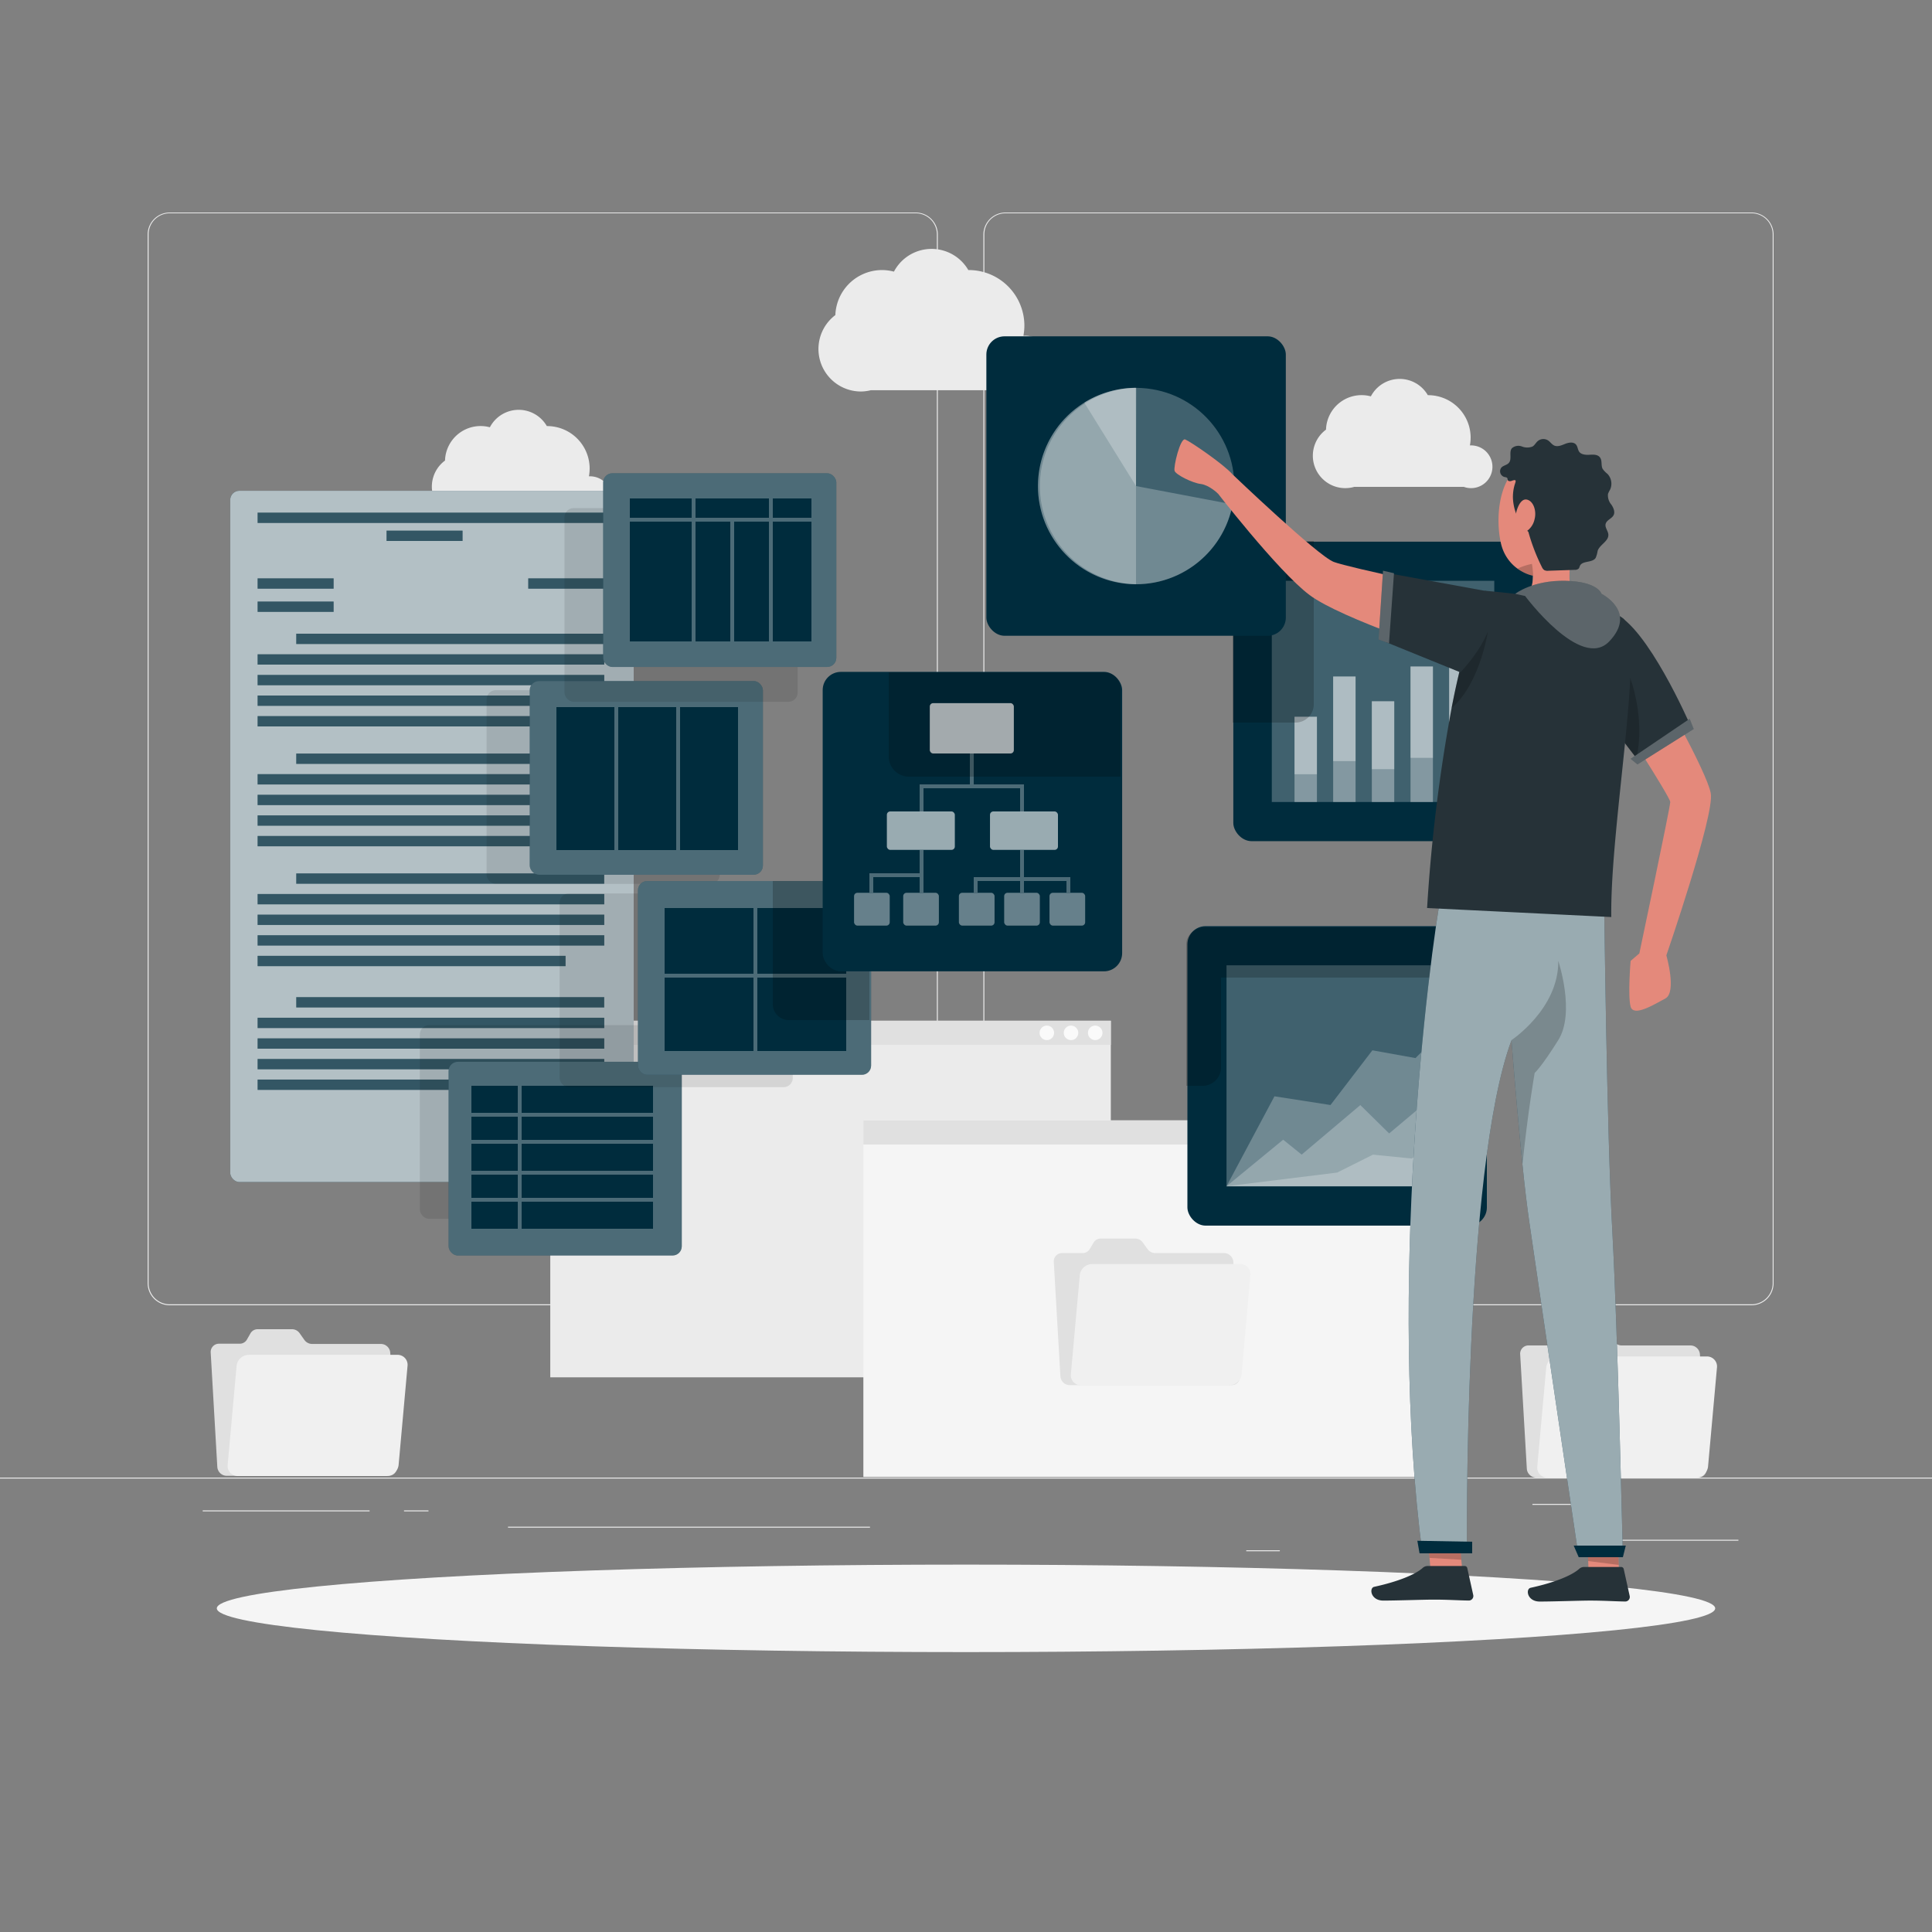 <?xml version="1.0" encoding="UTF-8"?>
<svg xmlns="http://www.w3.org/2000/svg" viewBox="0 0 500 500">
  <rect x="0" y="0" width="500" height="500" fill="#808080" stroke="none"/>
  <g id="freepik--background-complete--inject-2">
    <rect y="382.4" width="500" height="0.25" style="fill:#ebebeb"></rect>
    <rect x="416.78" y="398.49" width="33.12" height="0.25" style="fill:#ebebeb"></rect>
    <rect x="322.53" y="401.21" width="8.69" height="0.25" style="fill:#ebebeb"></rect>
    <rect x="396.59" y="389.21" width="19.19" height="0.25" style="fill:#ebebeb"></rect>
    <rect x="52.46" y="390.89" width="43.19" height="0.25" style="fill:#ebebeb"></rect>
    <rect x="104.56" y="390.89" width="6.33" height="0.25" style="fill:#ebebeb"></rect>
    <rect x="131.47" y="395.11" width="93.68" height="0.25" style="fill:#ebebeb"></rect>
    <path d="M237,337.8H43.91a5.71,5.71,0,0,1-5.7-5.71V60.66A5.71,5.71,0,0,1,43.91,55H237a5.71,5.71,0,0,1,5.71,5.71V332.09A5.71,5.71,0,0,1,237,337.8ZM43.91,55.2a5.46,5.46,0,0,0-5.45,5.46V332.09a5.46,5.46,0,0,0,5.45,5.46H237a5.47,5.47,0,0,0,5.46-5.46V60.66A5.47,5.47,0,0,0,237,55.2Z" style="fill:#ebebeb"></path>
    <path d="M453.31,337.8H260.21a5.72,5.72,0,0,1-5.71-5.71V60.66A5.72,5.72,0,0,1,260.21,55h193.1A5.71,5.71,0,0,1,459,60.66V332.09A5.71,5.71,0,0,1,453.31,337.8ZM260.21,55.2a5.47,5.47,0,0,0-5.46,5.46V332.09a5.47,5.47,0,0,0,5.46,5.46h193.1a5.47,5.47,0,0,0,5.46-5.46V60.66a5.47,5.47,0,0,0-5.46-5.46Z" style="fill:#ebebeb"></path>
    <rect x="142.41" y="264.17" width="145.07" height="92.28" style="fill:#ebebeb"></rect>
    <rect x="142.41" y="264.17" width="145.07" height="6.25" style="fill:#e0e0e0"></rect>
    <circle cx="283.44" cy="267.3" r="1.88" style="fill:#fafafa"></circle>
    <circle cx="277.18" cy="267.3" r="1.88" style="fill:#fafafa"></circle>
    <circle cx="270.92" cy="267.3" r="1.88" style="fill:#fafafa"></circle>
    <rect x="223.44" y="289.96" width="145.07" height="92.28" style="fill:#f5f5f5"></rect>
    <rect x="223.44" y="289.96" width="145.07" height="6.25" style="fill:#e0e0e0"></rect>
    <path d="M366.35,293.08a1.88,1.88,0,1,1-1.88-1.88A1.88,1.88,0,0,1,366.35,293.08Z" style="fill:#fafafa"></path>
    <path d="M360.09,293.08a1.88,1.88,0,1,1-1.88-1.88A1.88,1.88,0,0,1,360.09,293.08Z" style="fill:#fafafa"></path>
    <path d="M353.83,293.08A1.88,1.88,0,1,1,352,291.2,1.88,1.88,0,0,1,353.83,293.08Z" style="fill:#fafafa"></path>
    <path d="M265.22,86.89h-.36a14.81,14.81,0,0,0,.25-2.61,14.4,14.4,0,0,0-14.4-14.39h-.11a11,11,0,0,0-19.25.41,12,12,0,0,0-3.07-.41,12.1,12.1,0,0,0-12.09,11.65,11,11,0,0,0,6.54,19.78,10.83,10.83,0,0,0,2.63-.33h37.7a7.33,7.33,0,0,0,2.16.33,7.22,7.22,0,1,0,0-14.44Z" style="fill:#ebebeb"></path>
    <path d="M380.69,115.27h-.28a10.83,10.83,0,0,0,.19-2,11,11,0,0,0-11-11h-.08a8.41,8.41,0,0,0-14.74.31,9.21,9.21,0,0,0-11.61,8.61,8.39,8.39,0,0,0,5,15.14,8.5,8.5,0,0,0,2.32-.33h28.34a5.53,5.53,0,1,0,1.87-10.73Z" style="fill:#ebebeb"></path>
    <path d="M152.69,123.27h-.28a10.83,10.83,0,0,0,.19-2,11,11,0,0,0-11-11h-.08a8.41,8.41,0,0,0-14.74.31,9.21,9.21,0,0,0-11.61,8.61,8.39,8.39,0,0,0,5,15.14,8.5,8.5,0,0,0,2.32-.33h28.34a5.53,5.53,0,1,0,1.87-10.73Z" style="fill:#ebebeb"></path>
    <path d="M78.78,346.78,77.52,345a2.42,2.42,0,0,0-2-1H66.7a2.13,2.13,0,0,0-1.84,1l-1,1.75a2.14,2.14,0,0,1-1.84,1H56.68a2.14,2.14,0,0,0-2.15,2.3l1.71,29.59a2.47,2.47,0,0,0,2.42,2.3h41.91a2.14,2.14,0,0,0,2.15-2.3L101,350.11a2.45,2.45,0,0,0-2.41-2.3H80.74A2.45,2.45,0,0,1,78.78,346.78Z" style="fill:#e0e0e0"></path>
    <path d="M102.78,350.63H64.38a3.21,3.21,0,0,0-3.15,2.87l-2.31,25.63A2.6,2.6,0,0,0,61.56,382H100a3.23,3.23,0,0,0,3.16-2.87l2.31-25.63A2.59,2.59,0,0,0,102.78,350.63Z" style="fill:#f0f0f0"></path>
    <path d="M417.71,347.2l-1.25-1.75a2.44,2.44,0,0,0-2-1h-8.86a2.11,2.11,0,0,0-1.84,1l-1.06,1.75a2.13,2.13,0,0,1-1.84,1h-5.29a2.14,2.14,0,0,0-2.15,2.3l1.72,29.59a2.45,2.45,0,0,0,2.41,2.3H439.5a2.14,2.14,0,0,0,2.15-2.3l-1.71-29.59a2.47,2.47,0,0,0-2.42-2.3H419.67A2.45,2.45,0,0,1,417.71,347.2Z" style="fill:#e0e0e0"></path>
    <path d="M441.71,351.05H403.32a3.22,3.22,0,0,0-3.16,2.87l-2.31,25.63a2.6,2.6,0,0,0,2.64,2.87h38.39a3.23,3.23,0,0,0,3.16-2.87l2.31-25.63A2.59,2.59,0,0,0,441.71,351.05Z" style="fill:#f0f0f0"></path>
    <path d="M297,323.29l-1.26-1.75a2.42,2.42,0,0,0-2-1h-8.86a2.13,2.13,0,0,0-1.84,1L282,323.29a2.14,2.14,0,0,1-1.84,1h-5.29a2.14,2.14,0,0,0-2.15,2.3l1.71,29.59a2.47,2.47,0,0,0,2.42,2.3h41.9a2.13,2.13,0,0,0,2.15-2.3l-1.71-29.59a2.45,2.45,0,0,0-2.41-2.3H298.93A2.45,2.45,0,0,1,297,323.29Z" style="fill:#e0e0e0"></path>
    <path d="M321,327.14h-38.4a3.22,3.22,0,0,0-3.15,2.87l-2.31,25.63a2.59,2.59,0,0,0,2.64,2.87h38.39a3.23,3.23,0,0,0,3.16-2.87L323.6,330A2.58,2.58,0,0,0,321,327.14Z" style="fill:#f0f0f0"></path>
  </g>
  <g id="freepik--Shadow--inject-2">
    <ellipse id="freepik--path--inject-2" cx="250" cy="416.24" rx="193.89" ry="11.32" style="fill:#f5f5f5"></ellipse>
  </g>
  <g id="freepik--Script--inject-2">
    <rect x="59.58" y="127.01" width="104.42" height="178.9" rx="2.37" style="fill:#002C3D"></rect>
    <rect x="59.58" y="127.01" width="104.42" height="178.9" rx="2.37" style="fill:#fff;opacity:0.7;isolation:isolate"></rect>
    <rect x="66.67" y="149.68" width="19.67" height="2.67" style="fill:#002C3D"></rect>
    <rect x="66.67" y="155.68" width="19.67" height="2.67" style="fill:#002C3D"></rect>
    <rect x="136.71" y="149.68" width="19.67" height="2.67" style="fill:#002C3D"></rect>
    <rect x="100.04" y="137.33" width="19.67" height="2.67" style="fill:#002C3D"></rect>
    <rect x="66.67" y="132.67" width="89.71" height="2.67" style="fill:#002C3D"></rect>
    <rect x="76.67" y="164" width="79.7" height="2.67" style="fill:#002C3D"></rect>
    <rect x="66.67" y="169.33" width="89.71" height="2.67" style="fill:#002C3D"></rect>
    <rect x="66.67" y="174.67" width="89.71" height="2.67" style="fill:#002C3D"></rect>
    <rect x="66.67" y="180" width="89.71" height="2.67" style="fill:#002C3D"></rect>
    <rect x="66.67" y="185.33" width="79.7" height="2.67" style="fill:#002C3D"></rect>
    <rect x="76.67" y="195.02" width="79.7" height="2.67" style="fill:#002C3D"></rect>
    <rect x="66.67" y="200.35" width="89.71" height="2.67" style="fill:#002C3D"></rect>
    <rect x="66.67" y="205.69" width="89.71" height="2.67" style="fill:#002C3D"></rect>
    <rect x="66.67" y="211.02" width="89.71" height="2.67" style="fill:#002C3D"></rect>
    <rect x="66.67" y="216.35" width="79.7" height="2.67" style="fill:#002C3D"></rect>
    <rect x="76.67" y="226.04" width="79.7" height="2.67" style="fill:#002C3D"></rect>
    <rect x="66.67" y="231.37" width="89.71" height="2.67" style="fill:#002C3D"></rect>
    <rect x="66.67" y="236.71" width="89.71" height="2.67" style="fill:#002C3D"></rect>
    <rect x="66.67" y="242.04" width="89.71" height="2.67" style="fill:#002C3D"></rect>
    <rect x="66.67" y="247.37" width="79.7" height="2.67" style="fill:#002C3D"></rect>
    <rect x="76.67" y="258.06" width="79.7" height="2.67" style="fill:#002C3D"></rect>
    <rect x="66.67" y="263.39" width="89.71" height="2.67" style="fill:#002C3D"></rect>
    <rect x="66.67" y="268.73" width="89.71" height="2.67" style="fill:#002C3D"></rect>
    <rect x="66.67" y="274.06" width="89.71" height="2.67" style="fill:#002C3D"></rect>
    <rect x="66.67" y="279.39" width="79.7" height="2.67" style="fill:#002C3D"></rect>
    <rect x="136.71" y="294.77" width="19.67" height="2.67" style="fill:#002C3D"></rect>
    <g style="opacity:0.2;isolation:isolate">
      <rect x="66.67" y="149.68" width="19.67" height="2.67" style="fill:#fff"></rect>
      <rect x="66.67" y="155.68" width="19.67" height="2.67" style="fill:#fff"></rect>
      <rect x="136.71" y="149.68" width="19.67" height="2.67" style="fill:#fff"></rect>
      <rect x="100.04" y="137.33" width="19.67" height="2.67" style="fill:#fff"></rect>
      <rect x="66.67" y="132.67" width="89.71" height="2.67" style="fill:#fff"></rect>
      <rect x="76.67" y="164" width="79.7" height="2.67" style="fill:#fff"></rect>
      <rect x="66.67" y="169.33" width="89.71" height="2.67" style="fill:#fff"></rect>
      <rect x="66.67" y="174.67" width="89.71" height="2.67" style="fill:#fff"></rect>
      <rect x="66.67" y="180" width="89.71" height="2.67" style="fill:#fff"></rect>
      <rect x="66.67" y="185.33" width="79.7" height="2.67" style="fill:#fff"></rect>
      <rect x="76.67" y="195.02" width="79.7" height="2.67" style="fill:#fff"></rect>
      <rect x="66.67" y="200.35" width="89.71" height="2.67" style="fill:#fff"></rect>
      <rect x="66.67" y="205.69" width="89.71" height="2.67" style="fill:#fff"></rect>
      <rect x="66.67" y="211.02" width="89.71" height="2.67" style="fill:#fff"></rect>
      <rect x="66.67" y="216.35" width="79.7" height="2.67" style="fill:#fff"></rect>
      <rect x="76.67" y="226.04" width="79.7" height="2.67" style="fill:#fff"></rect>
      <rect x="66.67" y="231.37" width="89.71" height="2.67" style="fill:#fff"></rect>
      <rect x="66.67" y="236.71" width="89.71" height="2.67" style="fill:#fff"></rect>
      <rect x="66.67" y="242.04" width="89.71" height="2.67" style="fill:#fff"></rect>
      <rect x="66.67" y="247.37" width="79.7" height="2.67" style="fill:#fff"></rect>
      <rect x="76.67" y="258.06" width="79.7" height="2.67" style="fill:#fff"></rect>
      <rect x="66.67" y="263.39" width="89.71" height="2.67" style="fill:#fff"></rect>
      <rect x="66.67" y="268.73" width="89.71" height="2.67" style="fill:#fff"></rect>
      <rect x="66.67" y="274.06" width="89.71" height="2.67" style="fill:#fff"></rect>
      <rect x="66.67" y="279.39" width="79.7" height="2.67" style="fill:#fff"></rect>
      <rect x="136.71" y="294.77" width="19.67" height="2.67" style="fill:#fff"></rect>
    </g>
  </g>
  <g id="freepik--data-2--inject-2">
    <rect x="108.66" y="265.3" width="60.34" height="50.13" rx="2.37" style="opacity:0.1;isolation:isolate"></rect>
    <rect x="116.1" y="274.79" width="60.34" height="50.13" rx="2.37" style="fill:#002C3D"></rect>
    <rect x="116.1" y="274.79" width="60.34" height="50.13" rx="2.37" style="fill:#fff;opacity:0.3;isolation:isolate"></rect>
    <rect x="122" y="304" width="12" height="6" style="fill:#002C3D"></rect>
    <rect x="135" y="304" width="34" height="6" style="fill:#002C3D"></rect>
    <rect x="122" y="296" width="12" height="7" style="fill:#002C3D"></rect>
    <rect x="122" y="289" width="12" height="6" style="fill:#002C3D"></rect>
    <rect x="135" y="296" width="34" height="7" style="fill:#002C3D"></rect>
    <rect x="135" y="311" width="34" height="7" style="fill:#002C3D"></rect>
    <rect x="135" y="289" width="34" height="6" style="fill:#002C3D"></rect>
    <rect x="122" y="311" width="12" height="7" style="fill:#002C3D"></rect>
    <rect x="122" y="281" width="12" height="7" style="fill:#002C3D"></rect>
    <rect x="135" y="281" width="34" height="7" style="fill:#002C3D"></rect>
    <rect x="125.93" y="178.62" width="60.34" height="50.13" rx="2.37" style="opacity:0.1;isolation:isolate"></rect>
    <rect x="137.1" y="176.25" width="60.34" height="50.13" rx="2.37" style="fill:#002C3D"></rect>
    <rect x="137.1" y="176.25" width="60.34" height="50.13" rx="2.37" style="fill:#fff;opacity:0.3;isolation:isolate"></rect>
    <rect x="176" y="183" width="15" height="7" style="fill:#002C3D"></rect>
    <rect x="160" y="183" width="15" height="7" style="fill:#002C3D"></rect>
    <rect x="160" y="190" width="15" height="30" style="fill:#002C3D"></rect>
    <rect x="176" y="190" width="15" height="30" style="fill:#002C3D"></rect>
    <rect x="144" y="183" width="15" height="7" style="fill:#002C3D"></rect>
    <rect x="144" y="190" width="15" height="30" style="fill:#002C3D"></rect>
    <rect x="144.83" y="231.23" width="60.34" height="50.13" rx="2.37" style="opacity:0.1;isolation:isolate"></rect>
    <rect x="165.1" y="228.02" width="60.34" height="50.13" rx="2.37" style="fill:#002C3D"></rect>
    <rect x="165.1" y="228.02" width="60.34" height="50.13" rx="2.37" style="fill:#fff;opacity:0.3;isolation:isolate"></rect>
    <rect x="196" y="235" width="23" height="17" style="fill:#002C3D"></rect>
    <rect x="172" y="235" width="23" height="17" style="fill:#002C3D"></rect>
    <rect x="172" y="253" width="23" height="19" style="fill:#002C3D"></rect>
    <rect x="196" y="253" width="23" height="19" style="fill:#002C3D"></rect>
    <path d="M225,230.39V264H204.27a4.15,4.15,0,0,1-4.27-4.46V228h23.07C224.38,228,225,229.08,225,230.39Z" style="opacity:0.2;isolation:isolate"></path>
    <rect x="146.09" y="131.49" width="60.34" height="50.13" rx="2.37" style="opacity:0.1;isolation:isolate"></rect>
    <rect x="156.1" y="122.48" width="60.34" height="50.13" rx="2.37" style="fill:#002C3D"></rect>
    <rect x="156.1" y="122.48" width="60.34" height="50.13" rx="2.37" style="fill:#fff;opacity:0.3;isolation:isolate"></rect>
    <rect x="180" y="129" width="19" height="5" style="fill:#002C3D"></rect>
    <rect x="180" y="135" width="9" height="31" style="fill:#002C3D"></rect>
    <rect x="200" y="129" width="10" height="5" style="fill:#002C3D"></rect>
    <rect x="200" y="135" width="10" height="31" style="fill:#002C3D"></rect>
    <rect x="190" y="135" width="9" height="31" style="fill:#002C3D"></rect>
    <rect x="163" y="135" width="16" height="31" style="fill:#002C3D"></rect>
    <rect x="163" y="129" width="16" height="5" style="fill:#002C3D"></rect>
  </g>
  <g id="freepik--data-1--inject-2">
    <rect x="307.3" y="239.69" width="77.5" height="77.5" rx="4.71" style="fill:#002C3D"></rect>
    <rect x="317.42" y="249.82" width="57.58" height="57.25" style="fill:#fff;opacity:0.25"></rect>
    <polygon points="317.42 307 332.08 294.95 336.87 298.81 352.05 285.99 359.51 293.33 375 280.33 375 307 317.42 307" style="fill:#fff;opacity:0.25"></polygon>
    <polygon points="317.42 307 329.83 283.72 344.33 285.98 355.17 271.82 366.33 273.83 375 265.17 375 307 317.42 307" style="fill:#fff;opacity:0.25"></polygon>
    <polygon points="317.42 307 346.05 303.46 355.33 298.82 365.33 299.82 375 295 375 307 317.42 307" style="fill:#fff;opacity:0.25"></polygon>
    <path d="M377,240v8a5.22,5.22,0,0,1-5,5H316v23.48a4.77,4.77,0,0,1-5,4.52h-4V244.4c0-2.6,2.4-4.4,5-4.4Z" style="opacity:0.2;isolation:isolate"></path>
    <rect x="212.91" y="173.88" width="77.5" height="77.5" rx="4.71" style="fill:#002C3D"></rect>
    <rect x="240.63" y="181.97" width="21.75" height="13.03" rx="0.87" style="fill:#fff;opacity:0.8"></rect>
    <rect x="229.52" y="210" width="17.59" height="9.95" rx="0.87" style="fill:#fff;opacity:0.6"></rect>
    <rect x="256.21" y="210" width="17.59" height="9.95" rx="0.87" style="fill:#fff;opacity:0.6"></rect>
    <rect x="248.16" y="231.05" width="9.23" height="8.5" rx="0.87" style="fill:#fff;opacity:0.4"></rect>
    <rect x="259.88" y="231.05" width="9.23" height="8.5" rx="0.87" style="fill:#fff;opacity:0.4"></rect>
    <rect x="271.61" y="231.05" width="9.23" height="8.5" rx="0.87" style="fill:#fff;opacity:0.4"></rect>
    <rect x="221.03" y="231.05" width="9.23" height="8.5" rx="0.87" style="fill:#fff;opacity:0.4"></rect>
    <rect x="233.75" y="231.05" width="9.23" height="8.5" rx="0.87" style="fill:#fff;opacity:0.4"></rect>
    <g style="opacity:0.3">
      <polygon points="264 210 265 210 265 203 252 203 252 195 251 195 251 203 238 203 238 210 239 210 239 204 264 204 264 210" style="fill:#fff"></polygon>
      <polygon points="238 226 225 226 225 231 226 231 226 227 238 227 238 231 239 231 239 220 238 220 238 226" style="fill:#fff"></polygon>
      <polygon points="265 227 265 220 264 220 264 227 252 227 252 231 253 231 253 228 264 228 264 231 265 231 265 228 276 228 276 231 277 231 277 227 265 227" style="fill:#fff"></polygon>
    </g>
    <path d="M290,178.59V201H235.07a5.25,5.25,0,0,1-5.07-5V174h55.71A4.27,4.27,0,0,1,290,178.59Z" style="opacity:0.2;isolation:isolate"></path>
    <rect x="319.18" y="140.19" width="77.5" height="77.5" rx="4.71" style="fill:#002C3D"></rect>
    <rect x="329.14" y="150.31" width="57.58" height="57.25" style="fill:#fff;opacity:0.25"></rect>
    <rect x="335.02" y="185.5" width="5.8" height="14.87" style="fill:#fff;opacity:0.35"></rect>
    <rect x="335.02" y="185.5" width="5.8" height="22.06" style="fill:#fff;opacity:0.35"></rect>
    <rect x="345.02" y="175.08" width="5.8" height="21.89" style="fill:#fff;opacity:0.35"></rect>
    <rect x="345.02" y="175.08" width="5.8" height="32.48" style="fill:#fff;opacity:0.35"></rect>
    <rect x="355.03" y="181.49" width="5.8" height="17.57" style="fill:#fff;opacity:0.35"></rect>
    <rect x="355.03" y="181.49" width="5.8" height="26.07" style="fill:#fff;opacity:0.35"></rect>
    <rect x="365.04" y="172.49" width="5.8" height="23.64" style="fill:#fff;opacity:0.35"></rect>
    <rect x="365.04" y="172.49" width="5.8" height="35.07" style="fill:#fff;opacity:0.35"></rect>
    <rect x="375.04" y="158.74" width="5.8" height="32.9" style="fill:#fff;opacity:0.35"></rect>
    <rect x="375.04" y="158.74" width="5.8" height="48.82" style="fill:#fff;opacity:0.35"></rect>
    <path d="M340,140v42.4a4.72,4.72,0,0,1-4.83,4.6H319V144.89a5,5,0,0,1,4.88-4.89Z" style="opacity:0.2;isolation:isolate"></path>
    <rect x="255.27" y="87.04" width="77.5" height="77.5" rx="4.71" style="fill:#002C3D"></rect>
    <circle cx="294.02" cy="125.79" r="25.41" transform="translate(122.76 395.86) rotate(-80.78)" style="fill:#fff;opacity:0.25"></circle>
    <path d="M294,125.79l25,4.74a25.41,25.41,0,1,1-25-30.16Z" style="fill:#fff;opacity:0.25"></path>
    <path d="M294,125.79,294,151.2a25.42,25.42,0,0,1,.07-50.83Z" style="fill:#fff;opacity:0.25"></path>
    <path d="M294,125.79l-13.39-21.6a25,25,0,0,1,6.39-2.83,25.32,25.32,0,0,1,6.92-1Z" style="fill:#fff;opacity:0.25"></path>
  </g>
  <g id="freepik--Character--inject-2">
    <g id="freepik--group--inject-2">
      <path d="M428.25,176s13.5,23.66,14.5,29.33-11.5,41.92-11.5,41.92,2.75,9.54-.25,11.15-8.24,4.85-9,2.1,0-11.82,0-11.82l2.26-1.93s8-37.88,8-39.19-14.51-23.65-14.51-23.65Z" style="fill:#e4897b"></path>
      <polygon points="378.48 407.03 370.37 407.88 369.96 403.18 368.85 390.39 376.96 389.53 378.19 403.66 378.48 407.03" style="fill:#e4897b"></polygon>
      <polygon points="418.96 406 411.1 406 411.03 404.22 411.02 404 410.62 392.6 410.61 392.37 410.45 388 418.32 388 418.96 406" style="fill:#e4897b"></polygon>
      <polygon points="376.96 389.53 378.19 403.66 369.96 403.18 368.85 390.39 376.96 389.53" style="opacity:0.2;isolation:isolate"></polygon>
      <polygon points="418.91 405 418.9 405 411.03 404 411.02 404 410.61 393 410.62 393 418.5 393.63 418.9 404.65 418.91 405" style="opacity:0.2;isolation:isolate"></polygon>
      <path d="M437.28,187.33l-13.53,9.2-.26-.33-8.21-10.7-5-6.56,7.43-20.2C426.25,162,437.28,187.33,437.28,187.33Z" style="fill:#263238"></path>
      <path d="M423.49,196.2l-8.21-10.7,6.59-10.11S425.9,185.83,423.49,196.2Z" style="opacity:0.2;isolation:isolate"></path>
      <path d="M410,405.53h9.55a.68.68,0,0,1,.67.54l1.55,7a1.18,1.18,0,0,1-1.15,1.4c-3.09-.05-5.34-.24-9.22-.24-2.39,0-9.6.25-12.9.25s-3.73-3.26-2.38-3.56c6.06-1.32,10.62-3.15,12.56-4.89A1.89,1.89,0,0,1,410,405.53Z" style="fill:#263238"></path>
      <path d="M369.51,405.28h9.55a.68.68,0,0,1,.67.54l1.55,7a1.18,1.18,0,0,1-1.15,1.4c-3.09-.05-5.34-.24-9.22-.24-2.39,0-9.6.25-12.9.25s-3.73-3.26-2.38-3.56c6.06-1.32,10.62-3.15,12.56-4.89A1.89,1.89,0,0,1,369.51,405.28Z" style="fill:#263238"></path>
      <path d="M368.11,402h11.53s-.94-99.25,11.53-132.77c.88,11.08,1.87,22.57,2.84,32.15.6,5.93,1.21,11,1.78,14.91,3.63,25,12.78,86.71,12.78,86.71H420s-1.36-59.14-2.7-83.7c-1.49-26.67-2.13-85.3-2.2-90.3H373.36C369.39,250,359.21,334,368.11,402Z" style="fill:#002C3D"></path>
      <path d="M368.11,402h11.53s-.94-99.25,11.53-132.77c.88,11.08,1.87,22.57,2.84,32.15.6,5.93,1.21,11,1.78,14.91,3.63,25,12.78,86.71,12.78,86.71H420s-1.36-59.14-2.7-83.7c-1.49-26.67-2.13-85.3-2.2-90.3H373.36C369.39,250,359.21,334,368.11,402Z" style="fill:#fff;opacity:0.6;isolation:isolate"></path>
      <path d="M388.5,140.87c.1.38.21.76.34,1.11a11,11,0,0,0,5.32,6.07,9.85,9.85,0,0,0,11.76-1.88c3.94-4,3.84-8.57,4.28-16.34a10.66,10.66,0,0,0-14.71-10.64C387.86,122.3,386.82,133.87,388.5,140.87Z" style="fill:#e4897b"></path>
      <path d="M392.73,147.17a11,11,0,0,0,1.43.88,9.91,9.91,0,0,0,8.51.37,11.37,11.37,0,0,0-1.39-2.64A15.37,15.37,0,0,0,392.73,147.17Z" style="opacity:0.2;isolation:isolate"></path>
      <path d="M408.38,157.25c-3.83,3.48-13.21,2.19-13.21,2.19s-5.86-1.6-4.63-3.43c3.45-.57,5.12-2.18,5.81-4.24a10,10,0,0,0,.35-3.94,20.71,20.71,0,0,0-.29-2.2L408,137C406.49,142.71,404.63,153.14,408.38,157.25Z" style="fill:#e4897b"></path>
      <path d="M392.23,124.39c.08.22-.12.67-.27,1.18a11.42,11.42,0,0,0-.42,3.07,12.67,12.67,0,0,0,4,9,50,50,0,0,0,3.5,9.11,1.94,1.94,0,0,0,.58.77,1.86,1.86,0,0,0,1.12.19l6.78-.23a1.37,1.37,0,0,0,1.09-.38,3.26,3.26,0,0,0,.25-.61c.61-1.46,3.19-.77,4.08-2.08a7.24,7.24,0,0,0,.53-1.86c.56-1.62,2.85-2.46,2.77-4.18-.05-1-1-1.9-.68-2.86s1.5-1.26,2-2.12,0-2-.55-2.8a3.67,3.67,0,0,1-.86-2.77,6.12,6.12,0,0,1,.52-1.06,3.69,3.69,0,0,0-.67-4.13,6.3,6.3,0,0,1-1.24-1.29c-.46-.87-.07-2-.63-2.87s-1.71-.84-2.69-.78-2.14,0-2.72-.74c-.42-.57-.4-1.38-.86-1.91-.66-.74-1.86-.54-2.79-.17s-1.95.84-2.85.43c-.63-.29-1-.93-1.57-1.31a2.27,2.27,0,0,0-2.67.15c-.5.43-.8,1.08-1.37,1.42a3.68,3.68,0,0,1-2.71,0,2.56,2.56,0,0,0-2.61.43c-.84,1,.07,2.78-.79,3.79-.49.58-1.39.66-1.92,1.2a1.54,1.54,0,0,0,.74,2.46c.3.06.69.08.8.36a2.5,2.5,0,0,1,.06.38c.11.39.66.41,1,.28C391.88,124.19,392.16,124.21,392.23,124.39Z" style="fill:#263238"></path>
      <path d="M397.15,134.35a5,5,0,0,1-2.59,3.45c-1.58.67-2.62-1.56-2.39-3.89.22-2.08,1.29-5,3-4.61S397.7,132.26,397.15,134.35Z" style="fill:#e4897b"></path>
      <path d="M391.17,269.18c.88,11.08,1.87,22.6,2.84,32.18,1.42-13.83,3.16-23.69,3.16-23.69s1.63-1.34,6.11-8.49,0-20.5,0-20.5C403.42,261.08,391.17,269.18,391.17,269.18Z" style="opacity:0.2;isolation:isolate"></path>
      <path d="M417,237.33,369.33,235a425.79,425.79,0,0,1,6.34-51.75,196.14,196.14,0,0,1,5-20.36,100.16,100.16,0,0,1,3.63-10S413.93,155.33,420,160,416.67,213,417,237.33Z" style="fill:#263238"></path>
      <path d="M392.14,153.68s4.53-3.56,13-3.37,9.33,3.37,9.33,3.37,9.33,4.65,2,12.32-21.77-11.76-21.77-11.76Z" style="fill:#263238"></path>
      <path d="M392.14,153.68s4.53-3.56,13-3.37,9.33,3.37,9.33,3.37,9.33,4.65,2,12.32-21.77-11.76-21.77-11.76Z" style="fill:#fff;opacity:0.25"></path>
      <path d="M385.05,163.5S383,177,375.67,183.25a196.14,196.14,0,0,1,5-20.36Z" style="opacity:0.2;isolation:isolate"></path>
      <path d="M378.94,153.06s-29.61-6.05-33.77-7.64S319,122.79,319,122.79l-4.82,3.64s16.49,21.4,24.74,27.57S376,169.49,376,169.49Z" style="fill:#e4897b"></path>
      <path d="M385.12,153.06l-25.79-4.71-.66,17.82L377.94,174S390.09,161.81,385.12,153.06Z" style="fill:#263238;isolation:isolate"></path>
      <path d="M319,122.79c-2.37-2.71-11-8.56-12.27-9.06s-3.11,7.15-2.74,8.15,4.61,3.12,6.75,3.37,4.42,2.44,4.42,2.44Z" style="fill:#e4897b"></path>
      <polygon points="357.93 147.7 360.76 148.35 359.47 166.49 356.76 165.5 357.93 147.7" style="fill:#263238"></polygon>
      <polygon points="357.93 147.7 360.76 148.35 359.47 166.49 356.76 165.5 357.93 147.7" style="fill:#fff;opacity:0.25"></polygon>
      <polygon points="422 196.38 437.28 186.03 438.33 188.67 423.77 197.83 422 196.38" style="fill:#263238"></polygon>
      <polygon points="422 196.38 437.28 186.03 438.33 188.67 423.77 197.83 422 196.38" style="fill:#fff;opacity:0.25"></polygon>
      <polygon points="366.81 398.75 367.38 402 381 402 381 399 366.81 398.75" style="fill:#002C3D"></polygon>
      <polygon points="407.27 400 408.57 403 420 403 420.75 400 407.27 400" style="fill:#002C3D"></polygon>
    </g>
  </g>
</svg>
